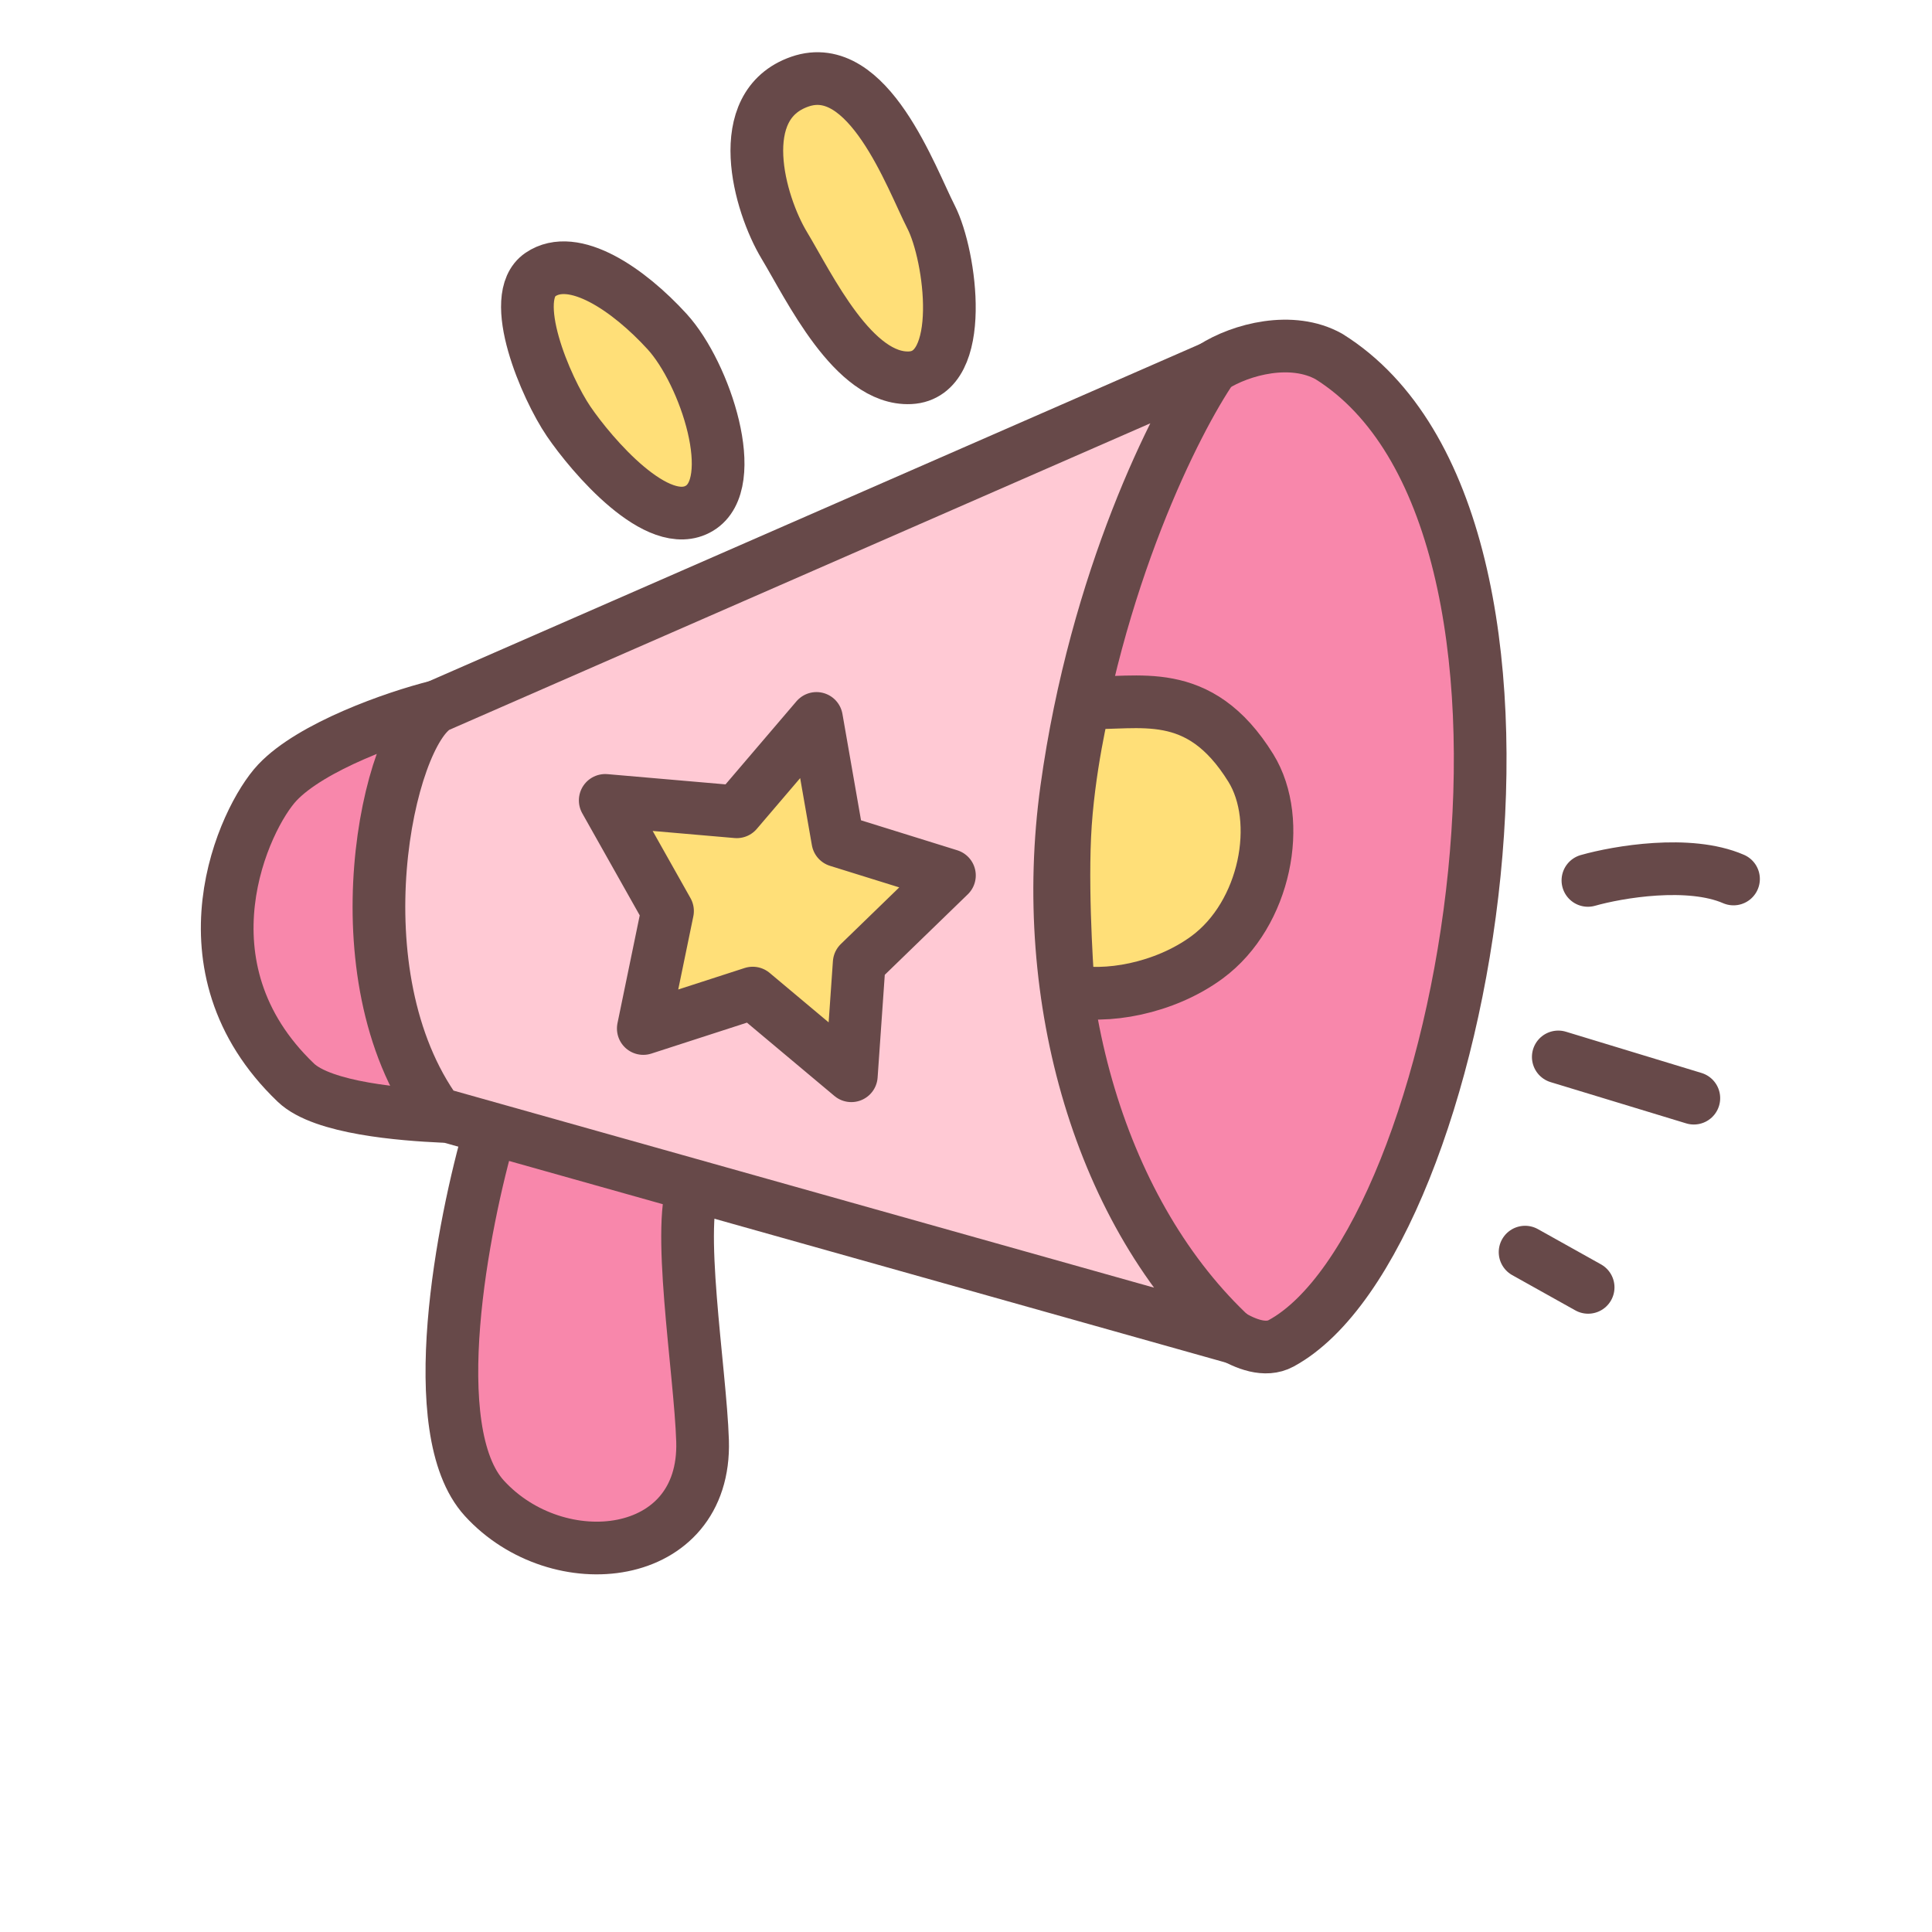 <svg width="110" height="110" viewBox="0 0 110 110" fill="none" xmlns="http://www.w3.org/2000/svg">
<path d="M15.786 44.562C17.721 42.502 22.452 40.826 24.884 40.222C20.929 46.178 23.444 58.262 25.196 63.559C22.899 63.454 18.38 63.11 16.845 61.642C9.936 55.035 13.908 46.56 15.786 44.562Z" fill="#F887AB"/>
<path d="M27.576 85.303C24.07 81.46 26.347 69.698 27.924 64.297C32.207 64.596 40.538 65.612 39.602 67.287C38.432 69.382 39.877 78.041 40.001 82.036C40.217 88.986 31.762 89.89 27.576 85.303Z" fill="#F887AB"/>
<path d="M68.414 74.744C68.414 74.744 71.155 77.452 72.938 76.486C83.637 70.684 90.677 29.672 75.664 20.298C73.569 19.128 70.672 19.865 69.038 20.915C64.137 24.066 50.372 59.955 68.414 74.744Z" fill="#F887AB"/>
<path d="M15.786 44.562C17.721 42.502 22.452 40.826 24.884 40.222C20.929 46.178 23.444 58.262 25.196 63.559C22.899 63.454 18.38 63.11 16.845 61.642C9.936 55.035 13.908 46.56 15.786 44.562Z" stroke="#674949" stroke-width="3" stroke-linecap="round" stroke-linejoin="round"/>
<path d="M27.576 85.303C24.07 81.46 26.347 69.698 27.924 64.297C32.207 64.596 40.538 65.612 39.602 67.287C38.432 69.382 39.877 78.041 40.001 82.036C40.217 88.986 31.762 89.89 27.576 85.303Z" stroke="#674949" stroke-width="3" stroke-linecap="round" stroke-linejoin="round"/>
<path d="M68.414 74.744C68.414 74.744 71.155 77.452 72.938 76.486C83.637 70.684 90.677 29.672 75.664 20.298C73.569 19.128 70.672 19.865 69.038 20.915C64.137 24.066 50.372 59.955 68.414 74.744Z" stroke="#674949" stroke-width="3" stroke-linecap="round" stroke-linejoin="round"/>
<path d="M24.884 40.222L69.038 20.915C66.956 23.94 62.379 32.978 60.727 44.932C59.074 56.886 62.702 69.198 70.209 76.139L24.897 63.392C19.123 55.456 22.051 41.78 24.884 40.222Z" fill="#FFC9D4" stroke="#674949" stroke-width="3" stroke-linecap="round" stroke-linejoin="round"/>
<path d="M46.487 40.904L41.948 46.22L34.459 45.571L38.006 51.87L36.626 58.559L42.856 56.542L48.471 61.249L48.919 54.825L54.057 49.843L47.703 47.865L46.487 40.904Z" fill="#FFDF78"/>
<path d="M68.727 54.504C66.289 56.3 62.908 56.881 60.834 56.377C60.834 56.377 60.446 51.449 60.621 47.621C60.796 43.793 61.737 40 61.737 40C64.799 40.14 68.241 38.917 71.216 43.724C73.073 46.725 72.062 52.048 68.727 54.504Z" fill="#FFDF78"/>
<path d="M53.012 12.356C54.138 14.556 55.055 21.349 51.825 21.508C48.596 21.667 46.078 16.335 44.652 13.968C43.226 11.601 41.641 6.005 45.539 4.649C49.437 3.293 51.885 10.156 53.012 12.356Z" fill="#FFDF78"/>
<path d="M37.983 18.88C35.791 16.478 32.667 14.34 30.766 15.634C28.866 16.928 31.084 22.094 32.378 23.994C33.672 25.894 37.457 30.363 39.824 28.938C42.191 27.512 40.174 21.282 37.983 18.88Z" fill="#FFDF78"/>
<path d="M90.409 50.127C92.119 49.642 96.171 48.948 98.699 50.046M86.832 71.291C87.43 71.626 88.986 72.495 90.422 73.297M88.722 60.177L96.44 62.525M41.948 46.22L46.487 40.904L47.703 47.865L54.057 49.843L48.919 54.825L48.471 61.249L42.856 56.542L36.626 58.559L38.006 51.87L34.459 45.571L41.948 46.22ZM61.737 40C64.799 40.14 68.241 38.917 71.216 43.724C73.073 46.725 72.062 52.048 68.727 54.504C66.289 56.3 62.908 56.881 60.834 56.377C60.834 56.377 60.446 51.449 60.621 47.621C60.796 43.793 61.737 40 61.737 40ZM51.825 21.508C55.055 21.349 54.138 14.556 53.012 12.356C51.885 10.156 49.437 3.293 45.539 4.649C41.641 6.005 43.226 11.601 44.652 13.968C46.078 16.335 48.596 21.667 51.825 21.508ZM30.766 15.634C32.667 14.34 35.791 16.478 37.983 18.88C40.174 21.282 42.191 27.512 39.824 28.938C37.457 30.363 33.672 25.894 32.378 23.994C31.084 22.094 28.866 16.928 30.766 15.634Z" stroke="#674949" stroke-width="3" stroke-linecap="round" stroke-linejoin="round"/>
</svg>

